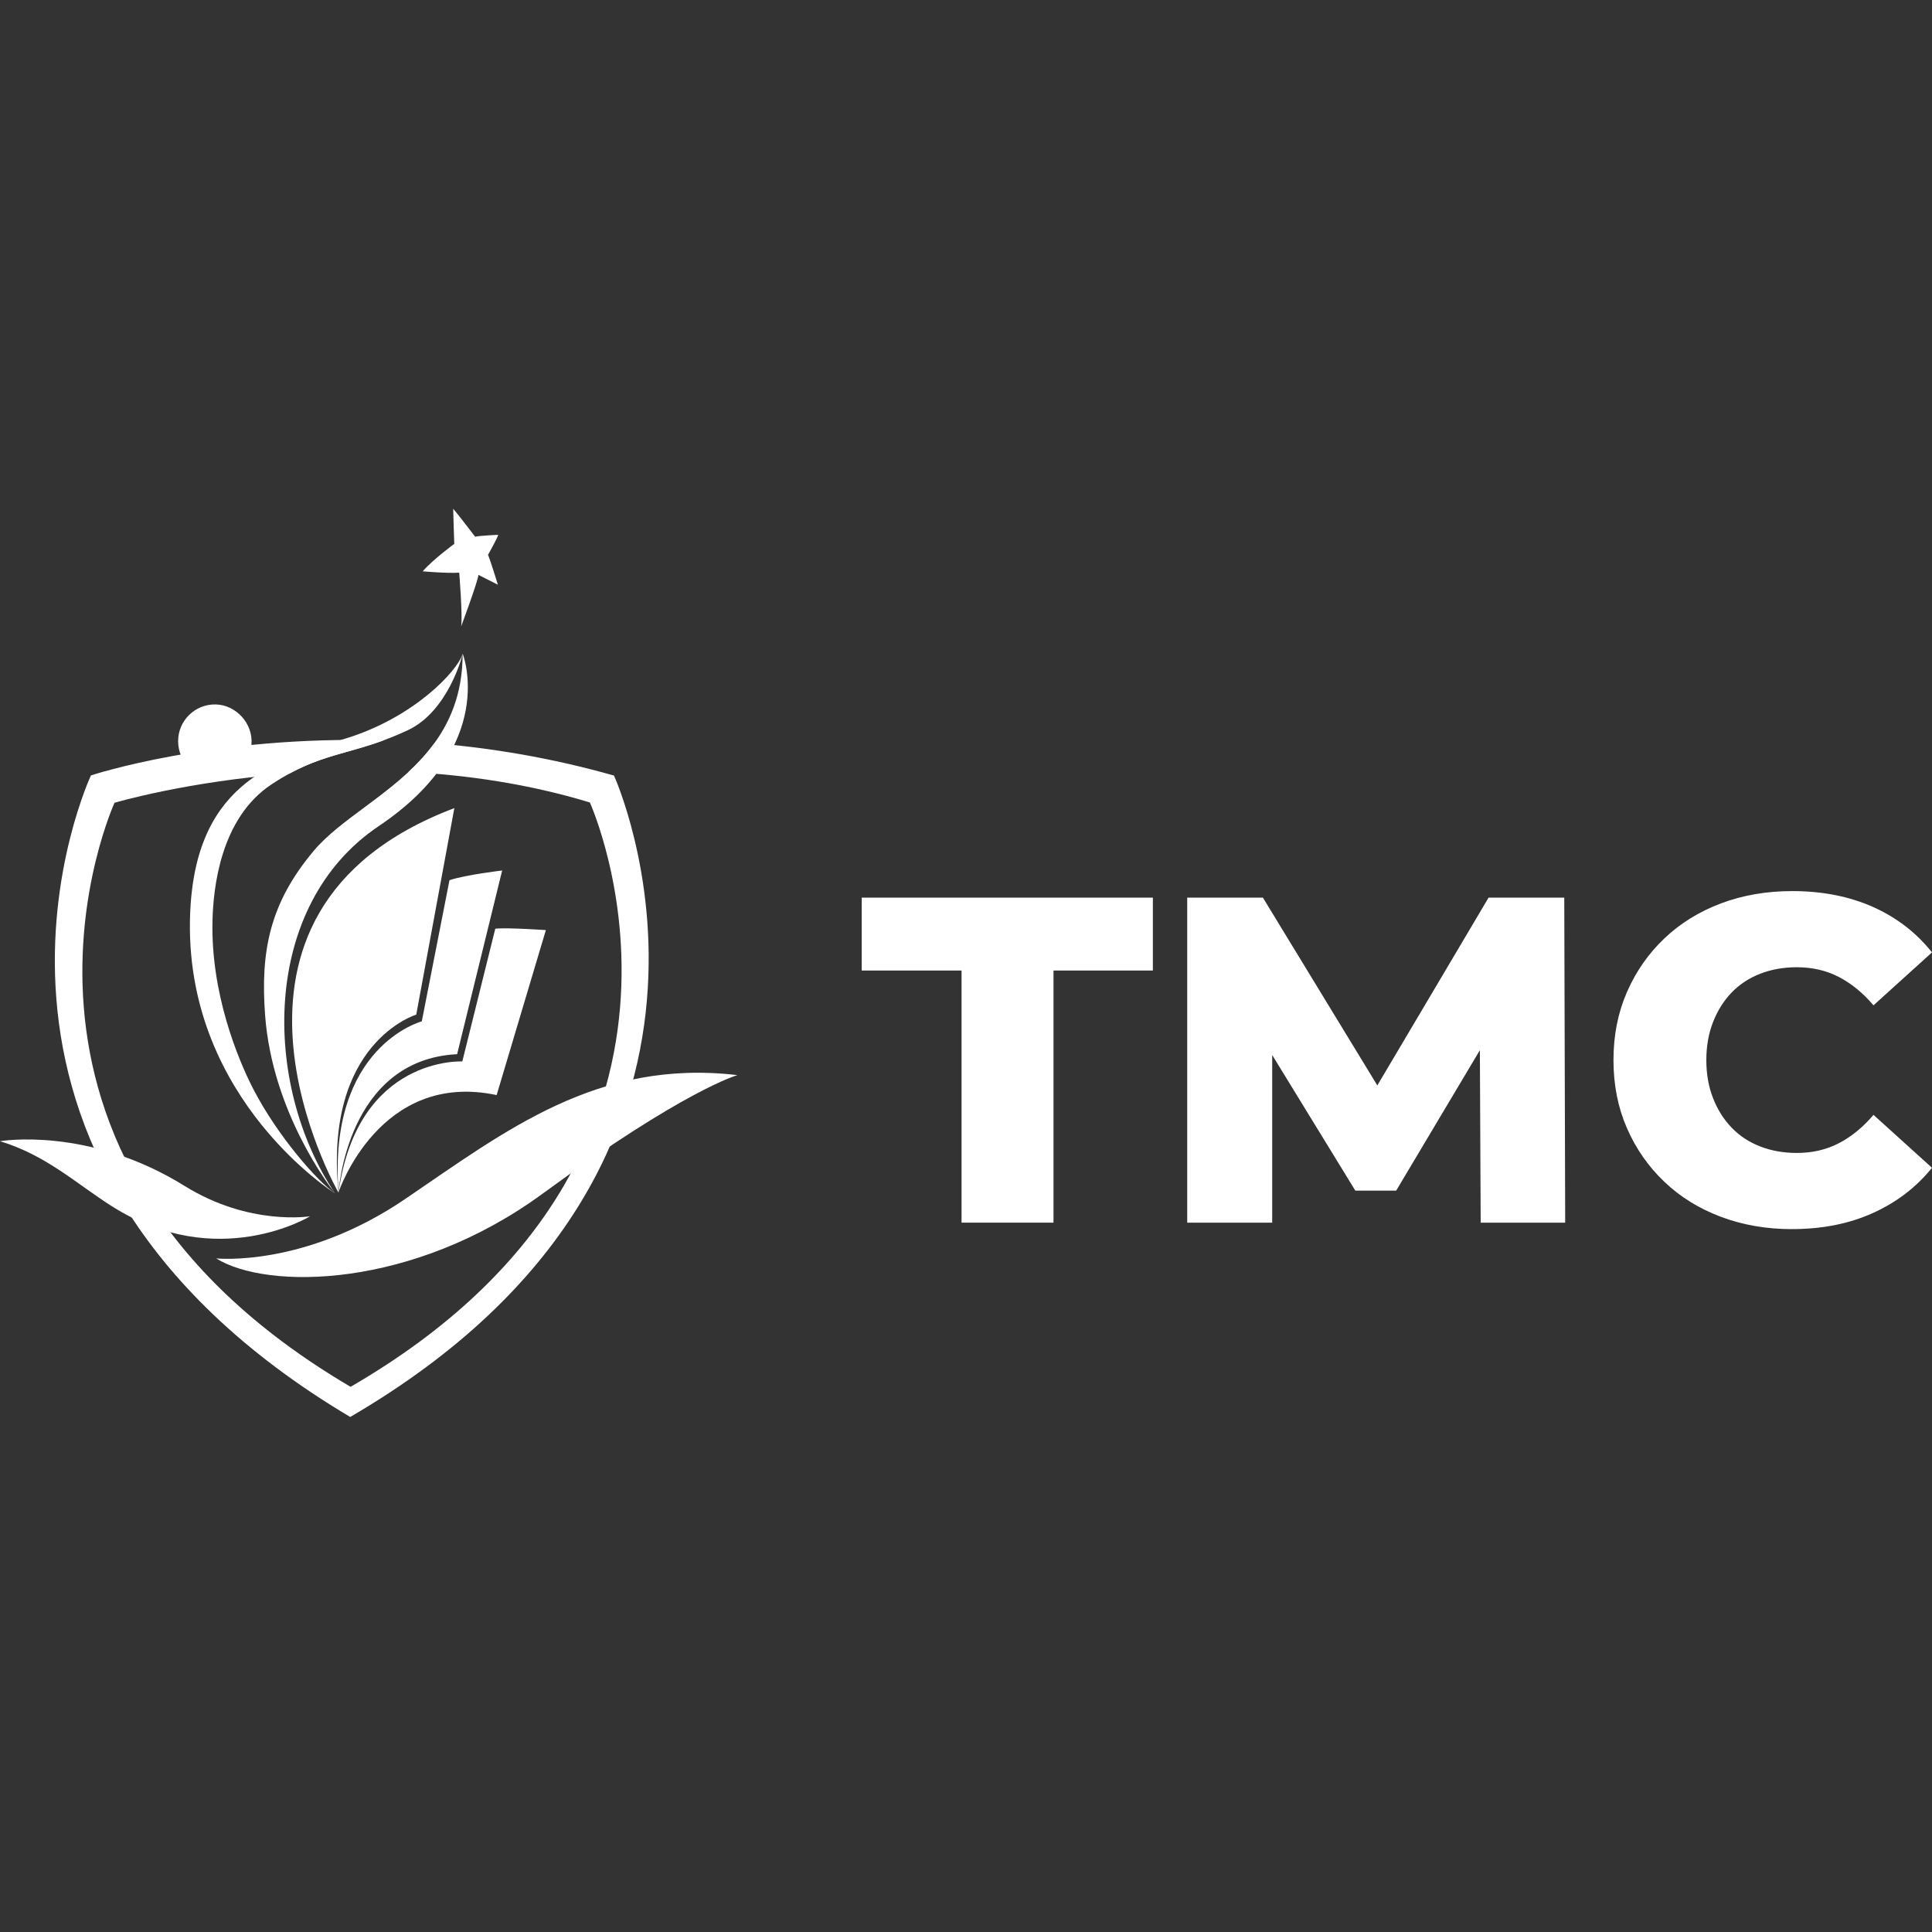<?xml version="1.0" encoding="UTF-8"?> <svg xmlns="http://www.w3.org/2000/svg" width="300" height="300" viewBox="0 0 300 300" fill="none"><rect x="0" y="0" width="300" height="300" fill="#333333" stroke="none"/><g clip-path="url(#clip0_195_519)"><path d="M149.31 189.853V150.703H133.809V139.384H179.016V150.703H163.587V189.853H149.31Z" fill="white"></path><path d="M184.35 189.853V139.384H196.104L217.014 173.704H210.813L231.144 139.384H242.898L243.042 189.853H229.92L229.776 159.355H232.011L216.798 184.879H210.453L194.808 159.355H197.547V189.853H184.353H184.35Z" fill="white"></path><path d="M278.298 190.861C274.308 190.861 270.618 190.222 267.231 188.95C263.841 187.678 260.91 185.863 258.435 183.505C255.96 181.15 254.025 178.375 252.63 175.177C251.235 171.982 250.539 168.46 250.539 164.614C250.539 160.768 251.235 157.249 252.63 154.051C254.025 150.856 255.957 148.078 258.435 145.723C260.91 143.368 263.844 141.553 267.231 140.278C270.621 139.006 274.308 138.367 278.298 138.367C282.96 138.367 287.13 139.186 290.808 140.818C294.486 142.453 297.549 144.808 300 147.886L290.916 156.106C289.281 154.183 287.49 152.716 285.543 151.708C283.596 150.697 281.421 150.193 279.018 150.193C276.951 150.193 275.052 150.529 273.321 151.201C271.59 151.876 270.114 152.848 268.887 154.12C267.66 155.395 266.7 156.922 266.004 158.698C265.308 160.477 264.957 162.448 264.957 164.611C264.957 166.774 265.305 168.745 266.004 170.524C266.7 172.303 267.663 173.83 268.887 175.102C270.114 176.377 271.59 177.349 273.321 178.021C275.052 178.696 276.948 179.029 279.018 179.029C281.421 179.029 283.596 178.525 285.543 177.514C287.49 176.503 289.281 175.039 290.916 173.116L300 181.336C297.549 184.363 294.486 186.706 290.808 188.365C287.13 190.024 282.96 190.852 278.298 190.852V190.861Z" fill="white"></path><path fill-rule="evenodd" clip-rule="evenodd" d="M44.92 120.132C28.898 121.343 17.784 124.654 17.784 124.654C17.784 124.654 -7.158 179.128 54.441 215.344L54.444 215.341C116.469 179.386 91.593 124.606 91.593 124.606C82.036 121.703 72.419 120.325 63.429 119.872C64.885 118.518 66.252 117.05 67.443 115.411C76.201 116.13 85.614 117.667 95.34 120.43C95.34 120.43 122.628 180.241 54.378 220.027C-13.632 179.56 14.121 120.406 14.121 120.406C14.121 120.406 32.96 114.156 59.544 114.967C57.526 115.709 55.727 116.215 53.995 116.703C51.026 117.539 48.255 118.319 44.92 120.132Z" fill="white"></path><path d="M28.158 115.09C28.158 112.18 30.549 109.828 33.471 109.885C36.387 109.942 38.802 112.639 38.55 115.546C38.319 118.213 36.093 120.301 33.363 120.301C30.489 120.301 28.158 117.973 28.158 115.09Z" fill="white" stroke="white" stroke-miterlimit="10"></path><path d="M70.371 79C70.371 79 70.503 83.941 70.539 84.451C70.539 84.451 67.218 86.884 65.64 88.714C65.64 88.714 69.351 89.05 71.307 88.924C71.307 88.924 71.859 95.737 71.607 97.27C71.607 97.27 74.286 90.076 74.286 89.266L77.313 90.796C77.313 90.796 76.164 87.049 75.78 86.155C75.78 86.155 77.271 83.515 77.361 83.044C77.361 83.044 74.544 83.17 73.779 83.338C73.779 83.338 70.923 79.597 70.371 78.997" fill="white"></path><path fill-rule="evenodd" clip-rule="evenodd" d="M53.673 114.676C64.239 111.439 70.992 104.251 71.85 101.524C71.85 101.524 77.478 115.747 58.818 128.272C40.451 140.608 40.7 168.346 51.971 185.227C51.187 184.238 42.304 172.74 41.169 157.696C40.419 147.736 41.871 140.257 48.717 132.115C50.73 129.719 53.556 127.619 56.543 125.4C63.713 120.072 71.813 114.053 71.838 101.584C71.838 101.584 69.69 110.404 63.321 113.389C59.645 115.112 56.736 115.931 53.995 116.703C50.251 117.757 46.822 118.723 42.18 121.783C34.137 127.087 33.12 138.103 32.997 142.912C32.709 154.147 36.876 164.371 39.384 169.21C43.167 176.479 49.333 183.501 52.013 185.29C52.019 185.298 52.024 185.306 52.029 185.314C52.029 185.314 29.073 170.953 29.493 143.095C29.823 121.977 42.127 118.21 53.383 114.765C53.48 114.735 53.576 114.706 53.673 114.676Z" fill="white"></path><path d="M52.575 185.215C52.575 185.215 27.606 141.736 70.551 125.482L64.635 157.555C64.635 157.555 50.211 161.86 52.575 185.215Z" fill="white"></path><path d="M69.795 136.675L65.496 158.596C65.496 158.596 50.865 162.439 52.572 185.176C52.572 185.176 53.763 164.56 70.983 163.693L77.976 135.169C77.976 135.169 72.381 135.817 69.792 136.675" fill="white"></path><path d="M76.908 144.211L71.787 164.821C71.787 164.821 55.563 163.957 52.584 185.083C52.584 185.083 58.926 166.165 77.118 170.044L84.762 144.427C84.762 144.427 78.516 143.995 76.908 144.211Z" fill="white"></path><path d="M33.567 195.403C33.567 195.403 47.202 196.855 62.877 186.205C78.552 175.555 92.781 164.392 114.51 166.945C114.51 166.945 106.29 169.201 84.264 185.347C64.068 200.149 41.487 200.344 33.567 195.403Z" fill="white"></path><path d="M9.27737e-06 177.208C9.27737e-06 177.208 13.647 174.82 28.677 184.159C38.76 190.42 48.15 188.86 48.15 188.86C48.15 188.86 33.777 197.668 17.421 187.336C11.934 183.877 7.221 179.386 -0.003 177.208" fill="white"></path></g><defs><clipPath id="clip0_195_519"><rect width="300" height="141.027" fill="white" transform="translate(0 79)"></rect></clipPath></defs></svg> 